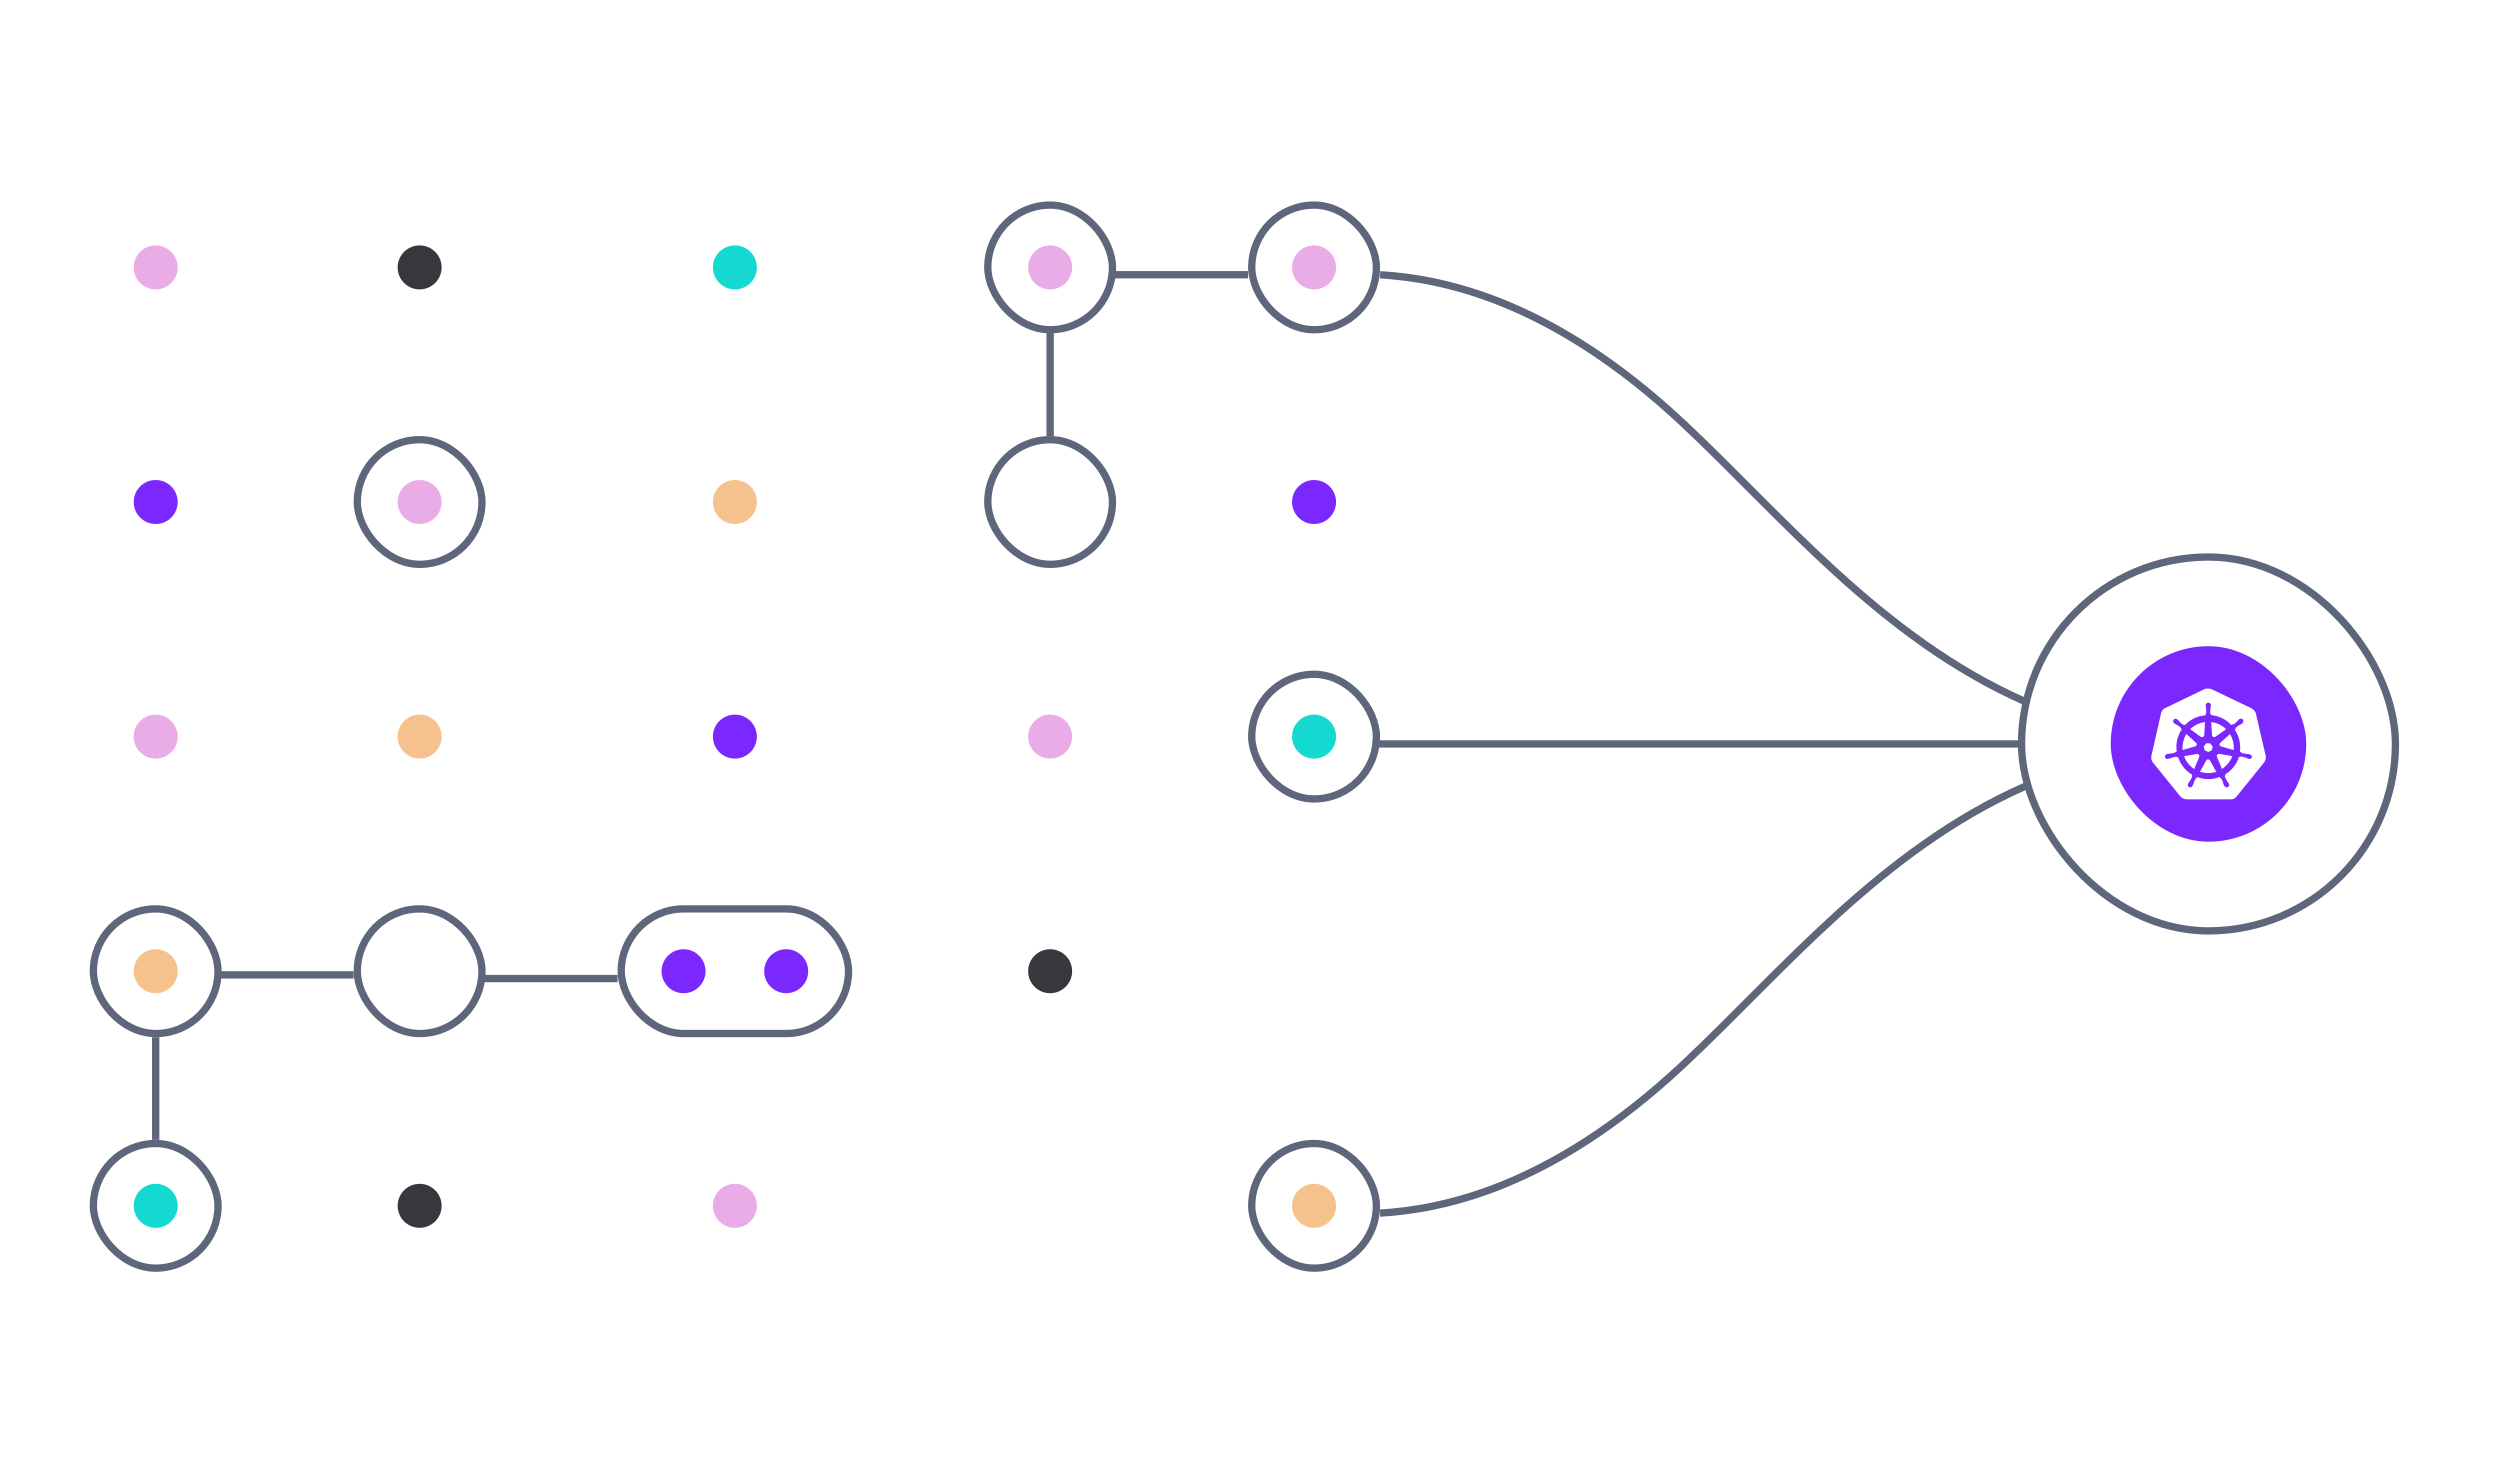 <svg width="341" height="201" viewBox="0 0 341 201" fill="none" xmlns="http://www.w3.org/2000/svg" xmlns:xlink="http://www.w3.org/1999/xlink">
<g clip-path="url(#clip0_119_2822)">
<g opacity="0.4">
<rect width="340" height="200" transform="translate(0.238 0.474)" fill="url(#pattern0_119_2822)" fill-opacity="0.5"/>
</g>
<circle cx="21.238" cy="36.474" r="3" fill="#E9ACE6"/>
<circle cx="57.238" cy="36.474" r="3" fill="#37373D"/>
<circle cx="100.238" cy="36.474" r="3" fill="#14D9D1"/>
<rect x="134.738" y="27.974" width="17" height="17" rx="8.5" stroke="#5D667A"/>
<circle cx="143.238" cy="36.474" r="3" fill="#E9ACE6"/>
<rect x="170.738" y="27.974" width="17" height="17" rx="8.5" stroke="#5D667A"/>
<circle cx="179.238" cy="36.474" r="3" fill="#E9ACE6"/>
<circle cx="21.238" cy="68.474" r="3" fill="#7B28FF"/>
<rect x="48.738" y="59.974" width="17" height="17" rx="8.5" stroke="#5D667A"/>
<circle cx="57.238" cy="68.474" r="3" fill="#E9ACE6"/>
<circle cx="100.238" cy="68.474" r="3" fill="#F5C28D"/>
<rect x="134.738" y="59.974" width="17" height="17" rx="8.5" stroke="#5D667A"/>
<circle cx="143.238" cy="68.474" r="3" fill="white"/>
<circle cx="179.238" cy="68.474" r="3" fill="#7B28FF"/>
<circle cx="21.238" cy="100.474" r="3" fill="#E9ACE6"/>
<circle cx="57.238" cy="100.474" r="3" fill="#F5C28D"/>
<circle cx="100.238" cy="100.474" r="3" fill="#7B28FF"/>
<circle cx="143.238" cy="100.474" r="3" fill="#E9ACE6"/>
<rect x="170.738" y="91.974" width="17" height="17" rx="8.5" stroke="#5D667A"/>
<circle cx="179.238" cy="100.474" r="3" fill="#14D9D1"/>
<rect x="12.738" y="123.974" width="17" height="17" rx="8.5" stroke="#5D667A"/>
<circle cx="21.238" cy="132.474" r="3" fill="#F5C28D"/>
<rect x="48.738" y="123.974" width="17" height="17" rx="8.5" stroke="#5D667A"/>
<circle cx="57.238" cy="132.474" r="3" fill="white"/>
<rect x="84.738" y="123.974" width="31" height="17" rx="8.5" stroke="#5D667A"/>
<circle cx="93.238" cy="132.474" r="3" fill="#7B28FF"/>
<circle cx="107.238" cy="132.474" r="3" fill="#7B28FF"/>
<circle cx="143.238" cy="132.474" r="3" fill="#37373D"/>
<circle cx="179.238" cy="132.474" r="3" fill="white"/>
<rect x="12.738" y="155.974" width="17" height="17" rx="8.5" stroke="#5D667A"/>
<circle cx="21.238" cy="164.474" r="3" fill="#14D9D1"/>
<circle cx="57.238" cy="164.474" r="3" fill="#37373D"/>
<circle cx="100.238" cy="164.474" r="3" fill="#E9ACE6"/>
<circle cx="143.238" cy="164.474" r="3" fill="white"/>
<rect x="170.738" y="155.974" width="17" height="17" rx="8.5" stroke="#5D667A"/>
<circle cx="179.238" cy="164.474" r="3" fill="#F5C28D"/>
<path d="M21.238 155.474L21.238 141.474" stroke="#5D667A"/>
<path d="M151.738 37.474H170.238" stroke="#5D667A"/>
<path d="M143.238 44.974V59.474" stroke="#5D667A"/>
<path d="M29.738 132.974H48.238" stroke="#5D667A"/>
<path d="M65.738 133.474H84.238" stroke="#5D667A"/>
<path d="M188.238 37.474C196.306 37.995 211.271 40.597 229.619 57.774C242.959 70.263 256.565 87.025 276.238 95.704" stroke="#5D667A"/>
<path d="M188.238 165.474C196.306 164.954 211.271 162.351 229.619 145.174C242.959 132.685 256.565 115.923 276.238 107.245" stroke="#5D667A"/>
<path d="M187.238 101.474L275.738 101.474" stroke="#5D667A"/>
<rect x="275.738" y="75.974" width="51" height="51" rx="25.5" stroke="#5D667A"/>
<rect x="281.738" y="81.974" width="39" height="39" rx="19.5" stroke="white" stroke-opacity="0.1"/>
<rect x="287.904" y="88.141" width="26.667" height="26.667" rx="13.333" fill="#7B28FF"/>
<g clip-path="url(#clip1_119_2822)">
<path d="M309.496 103.074L308.138 97.175V97.139C308.013 96.746 307.744 96.424 307.351 96.21L301.863 93.617C301.684 93.528 301.47 93.474 301.219 93.474C301.058 93.474 300.862 93.474 300.665 93.528L300.629 93.546L295.123 96.174C294.73 96.353 294.444 96.71 294.337 97.139L293.014 103.021V103.039C292.942 103.468 293.032 103.879 293.282 104.236L297.072 108.92L297.108 108.956C297.412 109.26 297.805 109.439 298.216 109.456H304.223C304.258 109.456 304.294 109.456 304.348 109.456C304.777 109.456 305.17 109.26 305.42 108.902L309.193 104.236L309.21 104.218C309.443 103.915 309.55 103.503 309.496 103.074Z" fill="#7B28FF"/>
<path d="M307.691 97.282C307.602 96.996 307.387 96.764 307.119 96.621L301.666 94.011C301.523 93.939 301.362 93.921 301.219 93.921C301.076 93.921 300.915 93.921 300.772 93.957L295.32 96.585C295.052 96.71 294.855 96.943 294.784 97.246L293.443 103.128C293.389 103.432 293.461 103.736 293.639 103.986L297.412 108.652C297.626 108.867 297.93 109.01 298.234 109.028H304.241C304.562 109.063 304.866 108.92 305.063 108.652L308.835 103.986C309.014 103.736 309.085 103.432 309.05 103.128L307.691 97.282Z" fill="white"/>
<path d="M306.851 102.896C306.833 102.896 306.815 102.896 306.815 102.878C306.815 102.86 306.779 102.86 306.743 102.86C306.672 102.842 306.6 102.842 306.529 102.842C306.493 102.842 306.457 102.842 306.422 102.824H306.404C306.207 102.806 305.993 102.771 305.796 102.717C305.742 102.699 305.689 102.645 305.671 102.592L305.528 102.556C305.599 102.038 305.564 101.501 305.456 100.983C305.331 100.464 305.117 99.964 304.831 99.517L304.938 99.41V99.392C304.938 99.338 304.956 99.267 304.991 99.231C305.152 99.088 305.313 98.981 305.492 98.873C305.528 98.856 305.564 98.838 305.599 98.82C305.671 98.784 305.724 98.748 305.796 98.712C305.814 98.695 305.832 98.695 305.85 98.677C305.867 98.659 305.85 98.659 305.85 98.641C306.01 98.516 306.046 98.301 305.921 98.14C305.867 98.069 305.76 98.015 305.671 98.015C305.581 98.015 305.492 98.051 305.421 98.105L305.403 98.123C305.385 98.14 305.367 98.158 305.349 98.158C305.295 98.212 305.242 98.266 305.206 98.319C305.188 98.355 305.152 98.373 305.134 98.391C305.009 98.534 304.848 98.677 304.688 98.784C304.652 98.802 304.616 98.82 304.58 98.82C304.562 98.82 304.527 98.82 304.509 98.802H304.491L304.348 98.891C304.205 98.748 304.044 98.605 303.901 98.462C303.24 97.944 302.417 97.622 301.577 97.533L301.559 97.389V97.407C301.505 97.372 301.488 97.318 301.47 97.264C301.47 97.068 301.47 96.871 301.505 96.657V96.639C301.505 96.603 301.523 96.567 301.523 96.531C301.541 96.46 301.541 96.388 301.559 96.317V96.21C301.577 96.031 301.434 95.852 301.255 95.834C301.148 95.816 301.041 95.87 300.951 95.959C300.88 96.031 300.844 96.12 300.844 96.21V96.299C300.844 96.371 300.862 96.442 300.88 96.514C300.898 96.549 300.898 96.585 300.898 96.621V96.639C300.933 96.835 300.933 97.032 300.933 97.246C300.915 97.3 300.898 97.354 300.844 97.389V97.425L300.826 97.568C300.629 97.586 300.433 97.622 300.218 97.658C299.378 97.837 298.609 98.283 298.019 98.909L297.912 98.838H297.894C297.876 98.838 297.858 98.856 297.823 98.856C297.787 98.856 297.751 98.838 297.715 98.82C297.555 98.695 297.394 98.552 297.269 98.409C297.251 98.373 297.215 98.355 297.197 98.337C297.143 98.283 297.108 98.23 297.054 98.176C297.036 98.158 297.018 98.158 297 98.14C296.983 98.123 296.983 98.123 296.983 98.123C296.911 98.069 296.822 98.033 296.732 98.033C296.625 98.033 296.536 98.069 296.482 98.158C296.375 98.319 296.41 98.534 296.553 98.659C296.571 98.659 296.571 98.677 296.571 98.677C296.571 98.677 296.607 98.712 296.625 98.712C296.679 98.748 296.75 98.784 296.822 98.82C296.857 98.838 296.893 98.856 296.929 98.873C297.108 98.981 297.286 99.088 297.429 99.231C297.465 99.267 297.501 99.338 297.483 99.392V99.374L297.59 99.481C297.572 99.517 297.555 99.535 297.537 99.57C296.983 100.447 296.75 101.483 296.911 102.502L296.768 102.538C296.768 102.556 296.75 102.556 296.75 102.556C296.732 102.61 296.679 102.645 296.625 102.681C296.428 102.735 296.232 102.771 296.017 102.788C295.981 102.788 295.946 102.788 295.91 102.806C295.838 102.806 295.767 102.824 295.695 102.824C295.677 102.824 295.66 102.842 295.624 102.842C295.606 102.842 295.606 102.842 295.588 102.86C295.391 102.896 295.266 103.074 295.302 103.271C295.338 103.432 295.499 103.539 295.66 103.521C295.695 103.521 295.713 103.521 295.749 103.504C295.767 103.504 295.767 103.504 295.767 103.486C295.767 103.468 295.821 103.486 295.838 103.486C295.91 103.468 295.981 103.432 296.035 103.414C296.071 103.396 296.107 103.378 296.142 103.378H296.16C296.357 103.307 296.536 103.253 296.75 103.217H296.768C296.822 103.217 296.875 103.235 296.911 103.271C296.929 103.271 296.929 103.289 296.929 103.289L297.09 103.271C297.358 104.093 297.858 104.826 298.556 105.363C298.717 105.488 298.86 105.595 299.038 105.685L298.949 105.81C298.949 105.828 298.967 105.828 298.967 105.828C299.003 105.881 299.003 105.953 298.985 106.006C298.913 106.185 298.806 106.364 298.699 106.525V106.543C298.681 106.578 298.663 106.596 298.627 106.632C298.591 106.668 298.556 106.739 298.502 106.811C298.484 106.829 298.484 106.847 298.466 106.864C298.466 106.864 298.466 106.882 298.448 106.882C298.359 107.061 298.431 107.276 298.591 107.365C298.627 107.383 298.681 107.401 298.717 107.401C298.86 107.401 298.985 107.311 299.056 107.186C299.056 107.186 299.056 107.168 299.074 107.168C299.074 107.15 299.092 107.133 299.11 107.115C299.128 107.043 299.164 106.99 299.181 106.918L299.217 106.811C299.271 106.614 299.36 106.435 299.45 106.257C299.485 106.203 299.539 106.167 299.593 106.149C299.61 106.149 299.61 106.149 299.61 106.131L299.682 105.988C300.183 106.185 300.701 106.274 301.237 106.274C301.559 106.274 301.881 106.239 302.203 106.149C302.399 106.114 302.596 106.042 302.775 105.988L302.846 106.114C302.864 106.114 302.864 106.114 302.864 106.131C302.918 106.149 302.971 106.185 303.007 106.239C303.096 106.417 303.186 106.596 303.24 106.793V106.811L303.275 106.918C303.293 106.99 303.311 107.061 303.347 107.115C303.365 107.133 303.365 107.15 303.383 107.168C303.383 107.168 303.383 107.186 303.4 107.186C303.472 107.311 303.597 107.401 303.74 107.401C303.794 107.401 303.829 107.383 303.883 107.365C303.955 107.329 304.026 107.258 304.044 107.168C304.062 107.079 304.062 106.99 304.026 106.9C304.026 106.882 304.008 106.882 304.008 106.882C304.008 106.864 303.99 106.847 303.972 106.829C303.937 106.757 303.901 106.704 303.847 106.65C303.829 106.614 303.812 106.596 303.776 106.56V106.525C303.651 106.364 303.561 106.185 303.49 106.006C303.472 105.953 303.472 105.881 303.508 105.828C303.508 105.81 303.526 105.81 303.526 105.81L303.472 105.667C304.384 105.112 305.081 104.254 305.403 103.235L305.546 103.253C305.564 103.253 305.564 103.235 305.564 103.235C305.599 103.2 305.653 103.182 305.707 103.182H305.724C305.921 103.217 306.118 103.271 306.296 103.343H306.314C306.35 103.36 306.386 103.378 306.422 103.378C306.493 103.414 306.547 103.45 306.618 103.468C306.636 103.468 306.654 103.486 306.69 103.486C306.708 103.486 306.708 103.486 306.726 103.504C306.761 103.521 306.779 103.521 306.815 103.521C306.976 103.521 307.119 103.414 307.172 103.271C307.155 103.074 307.012 102.931 306.851 102.896ZM301.684 102.341L301.202 102.574L300.719 102.341L300.594 101.823L300.933 101.394H301.47L301.809 101.823L301.684 102.341ZM304.598 101.179C304.688 101.555 304.705 101.93 304.67 102.306L302.971 101.823C302.81 101.787 302.721 101.626 302.757 101.466C302.775 101.412 302.793 101.376 302.828 101.34L304.169 100.125C304.366 100.447 304.509 100.804 304.598 101.179ZM303.633 99.463L302.167 100.5C302.042 100.572 301.863 100.554 301.774 100.429C301.738 100.393 301.72 100.357 301.72 100.304L301.613 98.498C302.399 98.587 303.096 98.927 303.633 99.463ZM300.397 98.552L300.755 98.48L300.665 100.268C300.665 100.429 300.522 100.554 300.361 100.554C300.308 100.554 300.272 100.536 300.218 100.518L298.734 99.463C299.199 99.016 299.771 98.695 300.397 98.552ZM298.216 100.125L299.539 101.305C299.664 101.412 299.682 101.591 299.575 101.716C299.539 101.769 299.503 101.787 299.432 101.805L297.698 102.306C297.644 101.555 297.823 100.786 298.216 100.125ZM297.912 103.146L299.682 102.842C299.825 102.842 299.968 102.931 299.986 103.074C300.004 103.128 300.004 103.2 299.968 103.253L299.289 104.898C298.663 104.487 298.162 103.861 297.912 103.146ZM301.97 105.363C301.72 105.416 301.47 105.452 301.202 105.452C300.826 105.452 300.433 105.381 300.075 105.273L300.951 103.682C301.041 103.575 301.184 103.539 301.309 103.611C301.362 103.647 301.398 103.682 301.452 103.736L302.31 105.291C302.203 105.309 302.095 105.327 301.97 105.363ZM304.151 103.807C303.883 104.236 303.508 104.612 303.079 104.88L302.381 103.2C302.346 103.057 302.417 102.914 302.542 102.86C302.596 102.842 302.65 102.824 302.703 102.824L304.491 103.128C304.402 103.378 304.294 103.611 304.151 103.807Z" fill="#7B28FF"/>
</g>
</g>
<defs>
<clipPath id="clip0_119_2822">
<rect width="340" height="200" fill="white" transform="translate(0.238 0.474)"/>
</clipPath>
<clipPath id="clip1_119_2822">
<rect width="16.518" height="16" fill="white" transform="translate(292.979 93.474)"/>
</clipPath>
<pattern id="pattern0_119_2822" patternUnits="userSpaceOnUse" viewBox="3889 10109 36.4 36.4" width="3.747%" height="6.37%" patternContentUnits="objectBoundingBox">
<circle cx="3891" cy="10111" r="2" fill="white"/>
</pattern></defs>
</svg>
